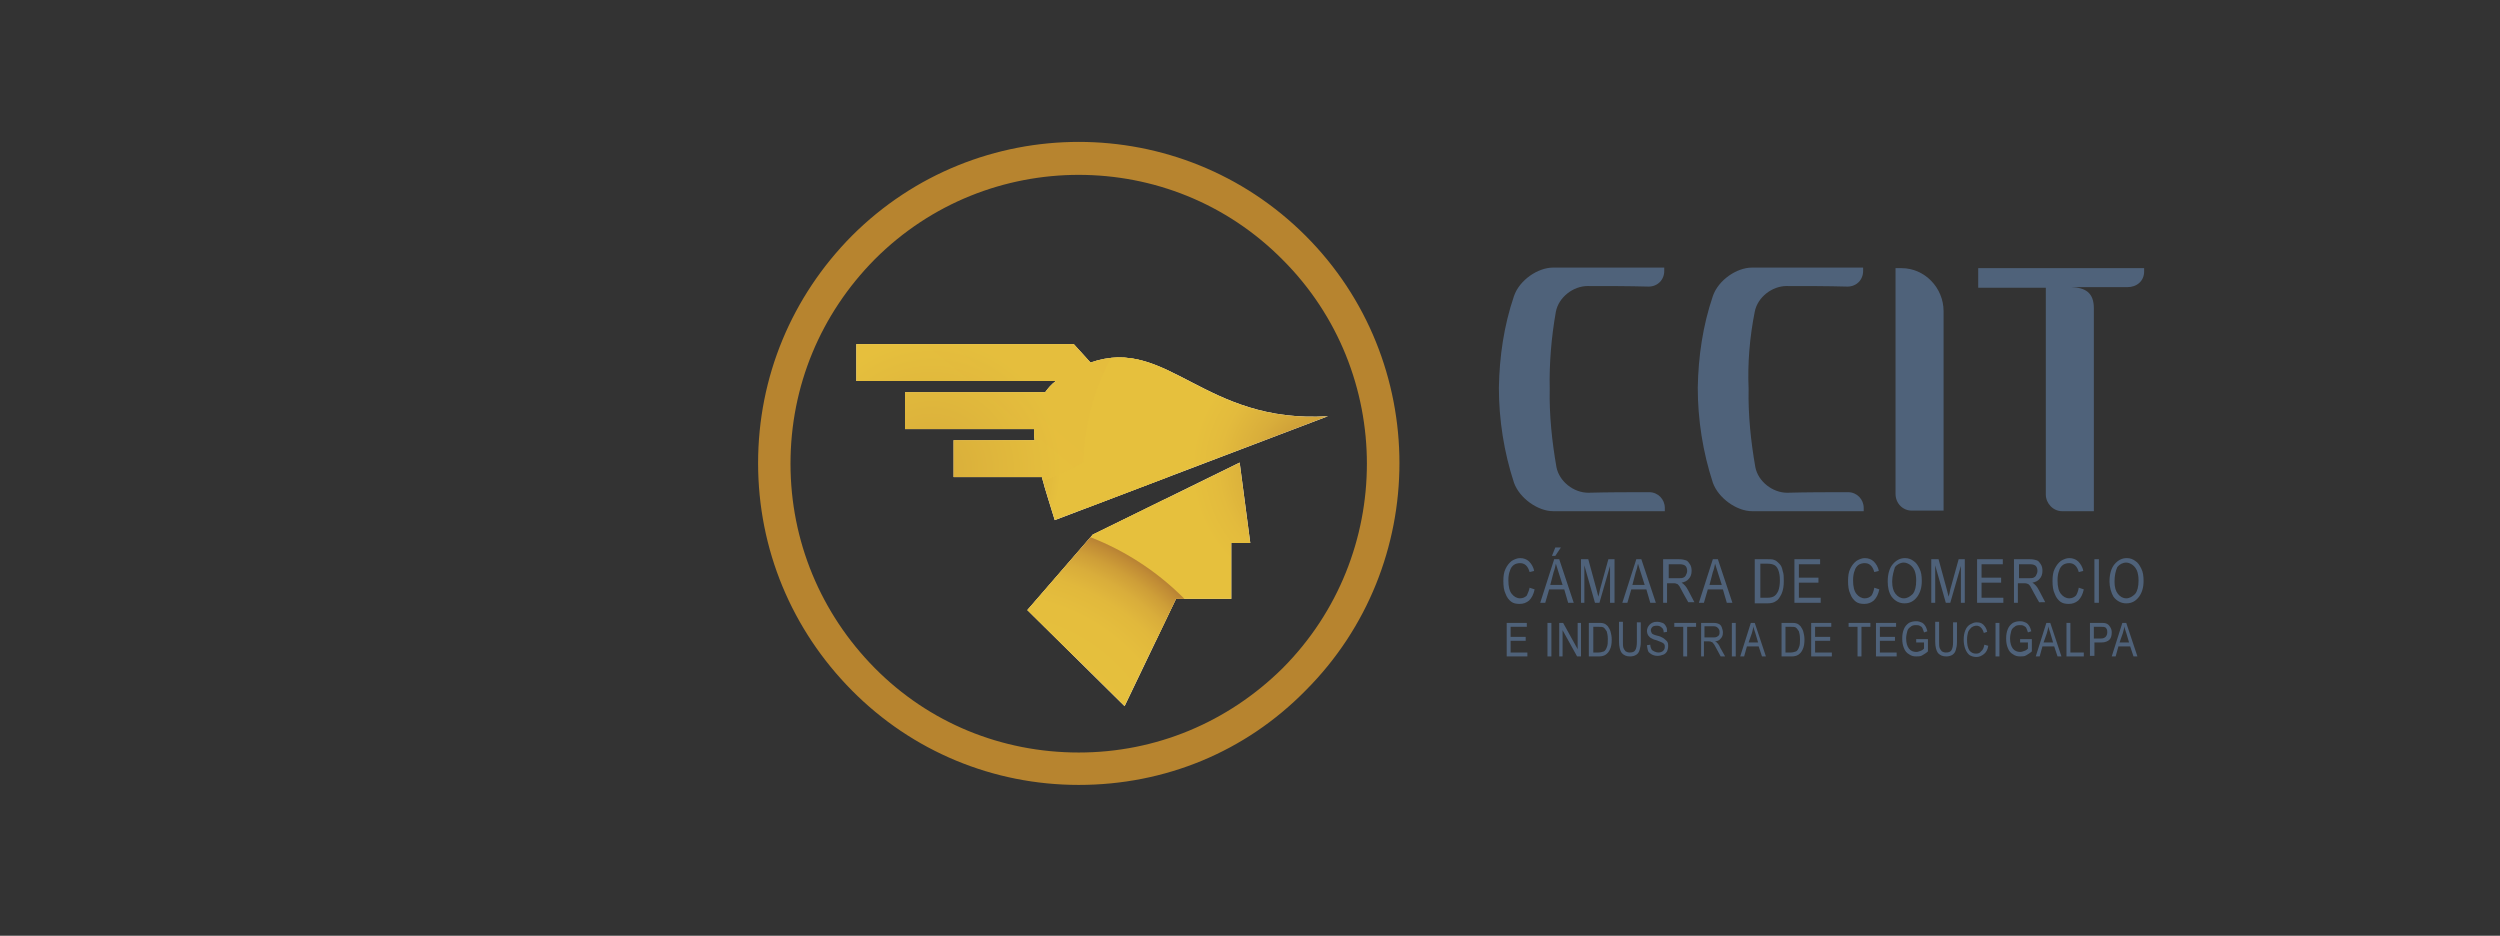 <?xml version="1.0" encoding="utf-8"?>
<!-- Generator: Adobe Illustrator 25.4.1, SVG Export Plug-In . SVG Version: 6.00 Build 0)  -->
<svg version="1.1" id="Capa_1" xmlns="http://www.w3.org/2000/svg" xmlns:xlink="http://www.w3.org/1999/xlink" x="0px" y="0px"
	 viewBox="0 0 447.5 167.5" style="enable-background:new 0 0 447.5 167.5;" xml:space="preserve">
<rect x="0" y="0" width="447.5" height="167.5" fill="#333333" stroke="none"/>
<style type="text/css">
	.st0{fill:#4F627A;}
	.st1{fill:#B7842F;}
	.st2{fill:#FFFFFF;}
	.st3{clip-path:url(#SVGID_00000079482508789026553830000013013939090853709200_);}
	.st4{fill:url(#SVGID_00000142171045836113977940000015991490308670993329_);}
	.st5{opacity:0.7;fill:url(#SVGID_00000054250573924157944320000009962017795388349884_);}
	.st6{fill:url(#SVGID_00000146471873285861697760000007450664214665730746_);}
	.st7{fill:url(#SVGID_00000177451877472820552470000008356574455698058919_);}
</style>
<g>
	<g>
		<g>
			<g>
				<path class="st0" d="M314.1,55.8c0.5-2.6,3.1-4.6,5.7-4.6c3.6,0,7.2,0,10.9,0.1c1.6,0,2.8-1.2,2.8-2.8c0-0.2,0-0.4,0-0.6
					c-6.8,0-12.5,0-19.2,0l0,0c-0.2,0-0.5,0-0.7,0c-2.7,0-6,2.2-7,5.1c-1.8,5.3-2.6,10.8-2.7,16.4c0,5.7,0.9,11.5,2.7,17
					c1,2.8,4.3,5.1,7,5.1c1.2,0,2.4,0,3.6,0l0,0c5.8,0,10.5,0,16.4,0c0-0.2,0-0.4,0-0.6c0-1.5-1.2-2.8-2.8-2.8
					c-3.6,0-7.2,0-10.9,0.1c-2.6,0-5.2-2-5.7-4.6c-0.8-4.6-1.3-9.3-1.2-14C312.8,65,313.2,60.3,314.1,55.8z"/>
				<path class="st0" d="M278.5,55.8c0.5-2.6,3.1-4.6,5.7-4.6c3.6,0,7.2,0,10.9,0.1c1.6,0,2.8-1.2,2.8-2.8c0-0.2,0-0.4,0-0.6
					c-6.8,0-12.5,0-19.2,0l0,0c-0.2,0-0.5,0-0.7,0c-2.7,0-6,2.2-7,5.1c-1.8,5.3-2.6,10.8-2.7,16.4c0,5.7,0.9,11.5,2.7,17
					c1,2.8,4.3,5.1,7,5.1c1.2,0,2.4,0,3.6,0l0,0c5.8,0,10.5,0,16.4,0c0-0.2,0-0.4,0-0.6c0-1.5-1.2-2.8-2.8-2.8
					c-3.6,0-7.2,0-10.9,0.1c-2.6,0-5.2-2-5.7-4.6c-0.8-4.6-1.3-9.3-1.2-14C277.3,65,277.7,60.3,278.5,55.8z"/>
				<path class="st0" d="M339.3,48h1.1c4.1,0,7.5,3.5,7.5,7.7v15.9v19.8h-5.7c-1.6,0-2.9-1.3-2.9-3V71.3V48z"/>
				<path class="st0" d="M354.1,48v3.5h12.1v19.9v17.1c0,1.6,1.3,3,2.9,3h5.7V71.6V55.2c0-2.9-1.6-3.7-4-3.8h10c1.7,0,3-1.1,3-2.8
					V48H354.1z"/>
			</g>
			<g>
				<path class="st0" d="M273.8,105.2l0.9,0.3c-0.2,0.9-0.5,1.5-1,2c-0.5,0.4-1,0.6-1.7,0.6c-0.6,0-1.1-0.1-1.5-0.4
					c-0.4-0.3-0.8-0.8-1-1.4c-0.3-0.6-0.4-1.4-0.4-2.3c0-0.9,0.1-1.6,0.4-2.2c0.3-0.6,0.6-1,1.1-1.4c0.5-0.3,1-0.5,1.5-0.5
					c0.6,0,1.2,0.2,1.6,0.6c0.4,0.4,0.8,1,0.9,1.7l-0.8,0.2c-0.3-1.1-0.9-1.6-1.7-1.6c-0.4,0-0.8,0.1-1.1,0.3
					c-0.3,0.2-0.6,0.6-0.7,1c-0.2,0.5-0.3,1-0.3,1.8c0,1.1,0.2,1.9,0.6,2.4c0.4,0.5,0.9,0.8,1.5,0.8c0.5,0,0.9-0.2,1.2-0.5
					C273.4,106.3,273.7,105.8,273.8,105.2z"/>
				<path class="st0" d="M275.7,107.9l2.5-7.8h0.9l2.6,7.8h-1l-0.7-2.4h-2.7l-0.7,2.4H275.7z M277.5,104.7h2.2l-0.7-2.2
					c-0.2-0.7-0.4-1.2-0.5-1.6c-0.1,0.5-0.2,1-0.4,1.5L277.5,104.7z M277.8,99.5l0.6-1.5h1l-1,1.5H277.8z"/>
				<path class="st0" d="M283,107.9v-7.8h1.3l1.5,5.5l0.3,1.2c0.1-0.3,0.2-0.7,0.3-1.3l1.5-5.4h1.1v7.8h-0.8v-6.6l-1.9,6.6h-0.8
					l-1.9-6.7v6.7H283z"/>
				<path class="st0" d="M290.4,107.9l2.5-7.8h0.9l2.6,7.8h-1l-0.7-2.4H292l-0.7,2.4H290.4z M292.2,104.7h2.2l-0.7-2.2
					c-0.2-0.7-0.4-1.2-0.5-1.6c-0.1,0.5-0.2,1-0.4,1.5L292.2,104.7z"/>
				<path class="st0" d="M297.7,107.9v-7.8h2.8c0.6,0,1,0.1,1.3,0.2c0.3,0.1,0.5,0.4,0.7,0.7c0.2,0.3,0.3,0.7,0.3,1.2
					c0,0.6-0.2,1.1-0.5,1.4c-0.3,0.4-0.8,0.6-1.3,0.7c0.2,0.1,0.4,0.3,0.5,0.4c0.3,0.3,0.5,0.6,0.7,1l1.1,2.1h-1.1l-0.9-1.6
					c-0.3-0.6-0.6-1.1-0.7-1.3c-0.2-0.2-0.3-0.4-0.5-0.4c-0.2-0.1-0.4-0.1-0.7-0.1h-1v3.5H297.7z M298.6,103.5h1.8
					c0.4,0,0.7,0,0.9-0.1c0.2-0.1,0.4-0.2,0.5-0.5c0.1-0.2,0.2-0.4,0.2-0.7c0-0.4-0.1-0.7-0.3-0.9c-0.2-0.2-0.6-0.3-1-0.3h-2V103.5z
					"/>
				<path class="st0" d="M304.1,107.9l2.5-7.8h0.9l2.6,7.8h-1l-0.7-2.4h-2.7l-0.7,2.4H304.1z M306,104.7h2.2l-0.7-2.2
					c-0.2-0.7-0.4-1.2-0.5-1.6c-0.1,0.5-0.2,1-0.4,1.5L306,104.7z"/>
				<path class="st0" d="M314.1,107.9v-7.8h2.2c0.5,0,1,0,1.2,0.1c0.4,0.1,0.7,0.4,1,0.7c0.3,0.3,0.5,0.7,0.6,1.3
					c0.2,0.5,0.2,1.1,0.2,1.8c0,0.9-0.1,1.6-0.4,2.3c-0.3,0.6-0.6,1.1-1,1.3c-0.4,0.3-0.9,0.4-1.6,0.4H314.1z M314.9,107h1.4
					c0.6,0,1-0.1,1.3-0.3c0.3-0.2,0.5-0.5,0.7-0.9c0.2-0.5,0.3-1.2,0.3-1.9c0-0.8-0.1-1.4-0.3-1.9c-0.2-0.5-0.5-0.8-0.8-0.9
					c-0.2-0.1-0.6-0.2-1.1-0.2h-1.3V107z"/>
				<path class="st0" d="M321.2,107.9v-7.8h4.6v0.9h-3.8v2.4h3.5v0.9h-3.5v2.7h3.9v0.9H321.2z"/>
				<path class="st0" d="M335.5,105.2l0.9,0.3c-0.2,0.9-0.5,1.5-1,2c-0.5,0.4-1,0.6-1.7,0.6c-0.6,0-1.1-0.1-1.5-0.4
					c-0.4-0.3-0.8-0.8-1-1.4c-0.3-0.6-0.4-1.4-0.4-2.3c0-0.9,0.1-1.6,0.4-2.2c0.3-0.6,0.6-1,1.1-1.4c0.5-0.3,1-0.5,1.5-0.5
					c0.6,0,1.2,0.2,1.6,0.6c0.4,0.4,0.8,1,0.9,1.7l-0.8,0.2c-0.3-1.1-0.9-1.6-1.7-1.6c-0.4,0-0.8,0.1-1.1,0.3
					c-0.3,0.2-0.6,0.6-0.7,1c-0.2,0.5-0.3,1-0.3,1.8c0,1.1,0.2,1.9,0.6,2.4c0.4,0.5,0.9,0.8,1.5,0.8c0.5,0,0.9-0.2,1.2-0.5
					C335.2,106.3,335.4,105.8,335.5,105.2z"/>
				<path class="st0" d="M337.9,104.1c0-1.3,0.3-2.4,0.9-3.1c0.6-0.7,1.3-1.1,2.2-1.1c0.6,0,1.1,0.2,1.5,0.5
					c0.5,0.3,0.8,0.8,1.1,1.4c0.3,0.6,0.4,1.3,0.4,2.2c0,1.2-0.3,2.1-0.8,2.8c-0.6,0.8-1.3,1.2-2.3,1.2c-0.9,0-1.7-0.4-2.3-1.2
					C338.1,106.1,337.9,105.1,337.9,104.1z M338.7,104.1c0,1,0.2,1.7,0.6,2.2c0.4,0.5,0.9,0.8,1.5,0.8c0.6,0,1.1-0.3,1.6-0.8
					c0.4-0.5,0.6-1.3,0.6-2.4c0-0.7-0.1-1.3-0.3-1.8c-0.2-0.4-0.4-0.7-0.8-1c-0.3-0.2-0.7-0.4-1.1-0.4c-0.6,0-1.2,0.3-1.6,0.8
					C339,102.2,338.7,103,338.7,104.1z"/>
				<path class="st0" d="M345.7,107.9v-7.8h1.3l1.5,5.5l0.3,1.2c0.1-0.3,0.2-0.7,0.3-1.3l1.5-5.4h1.1v7.8H351v-6.6l-1.9,6.6h-0.8
					l-1.9-6.7v6.7H345.7z"/>
				<path class="st0" d="M353.9,107.9v-7.8h4.6v0.9h-3.8v2.4h3.5v0.9h-3.5v2.7h3.9v0.9H353.9z"/>
				<path class="st0" d="M360.5,107.9v-7.8h2.8c0.6,0,1,0.1,1.3,0.2c0.3,0.1,0.5,0.4,0.7,0.7c0.2,0.3,0.3,0.7,0.3,1.2
					c0,0.6-0.2,1.1-0.5,1.4c-0.3,0.4-0.8,0.6-1.3,0.7c0.2,0.1,0.4,0.3,0.5,0.4c0.3,0.3,0.5,0.6,0.7,1l1.1,2.1H365l-0.9-1.6
					c-0.3-0.6-0.6-1.1-0.7-1.3c-0.2-0.2-0.3-0.4-0.5-0.4c-0.2-0.1-0.4-0.1-0.7-0.1h-1v3.5H360.5z M361.3,103.5h1.8
					c0.4,0,0.7,0,0.9-0.1c0.2-0.1,0.4-0.2,0.5-0.5c0.1-0.2,0.2-0.4,0.2-0.7c0-0.4-0.1-0.7-0.3-0.9c-0.2-0.2-0.6-0.3-1-0.3h-2V103.5z
					"/>
				<path class="st0" d="M372.1,105.2l0.9,0.3c-0.2,0.9-0.5,1.5-1,2c-0.5,0.4-1,0.6-1.7,0.6c-0.6,0-1.1-0.1-1.5-0.4
					c-0.4-0.3-0.8-0.8-1-1.4c-0.3-0.6-0.4-1.4-0.4-2.3c0-0.9,0.1-1.6,0.4-2.2c0.3-0.6,0.6-1,1.1-1.4c0.5-0.3,1-0.5,1.5-0.5
					c0.6,0,1.2,0.2,1.6,0.6c0.4,0.4,0.8,1,0.9,1.7l-0.8,0.2c-0.3-1.1-0.9-1.6-1.7-1.6c-0.4,0-0.8,0.1-1.1,0.3
					c-0.3,0.2-0.6,0.6-0.7,1c-0.2,0.5-0.3,1-0.3,1.8c0,1.1,0.2,1.9,0.6,2.4c0.4,0.5,0.9,0.8,1.5,0.8c0.5,0,0.9-0.2,1.2-0.5
					C371.8,106.3,372,105.8,372.1,105.2z"/>
				<path class="st0" d="M374.9,107.9v-7.8h0.8v7.8H374.9z"/>
				<path class="st0" d="M377.6,104.1c0-1.3,0.3-2.4,0.9-3.1c0.6-0.7,1.3-1.1,2.2-1.1c0.6,0,1.1,0.2,1.5,0.5
					c0.5,0.3,0.8,0.8,1.1,1.4c0.3,0.6,0.4,1.3,0.4,2.2c0,1.2-0.3,2.1-0.8,2.8c-0.6,0.8-1.3,1.2-2.3,1.2c-0.9,0-1.7-0.4-2.3-1.2
					C377.9,106.1,377.6,105.1,377.6,104.1z M378.5,104.1c0,1,0.2,1.7,0.6,2.2c0.4,0.5,0.9,0.8,1.5,0.8c0.6,0,1.1-0.3,1.6-0.8
					c0.4-0.5,0.6-1.3,0.6-2.4c0-0.7-0.1-1.3-0.3-1.8c-0.2-0.4-0.4-0.7-0.8-1c-0.3-0.2-0.7-0.4-1.1-0.4c-0.6,0-1.2,0.3-1.6,0.8
					C378.7,102.2,378.5,103,378.5,104.1z"/>
				<path class="st0" d="M269.7,117.5v-6h3.6v0.7h-2.9v1.8h2.7v0.7h-2.7v2.1h3v0.7H269.7z"/>
				<path class="st0" d="M277,117.5v-6h0.7v6H277z"/>
				<path class="st0" d="M279.1,117.5v-6h0.7l2.6,4.7v-4.7h0.6v6h-0.7l-2.6-4.7v4.7H279.1z"/>
				<path class="st0" d="M284.4,117.5v-6h1.7c0.4,0,0.7,0,1,0.1c0.3,0.1,0.5,0.3,0.7,0.5c0.2,0.3,0.4,0.6,0.5,1
					c0.1,0.4,0.2,0.8,0.2,1.4c0,0.7-0.1,1.3-0.3,1.7c-0.2,0.5-0.5,0.8-0.8,1c-0.3,0.2-0.7,0.3-1.2,0.3H284.4z M285.1,116.8h1
					c0.4,0,0.7-0.1,1-0.2c0.2-0.1,0.4-0.4,0.5-0.7c0.2-0.4,0.2-0.9,0.2-1.5c0-0.6-0.1-1.1-0.2-1.4c-0.2-0.3-0.4-0.6-0.6-0.7
					c-0.2-0.1-0.5-0.1-0.8-0.1h-1V116.8z"/>
				<path class="st0" d="M293,111.4h0.7v3.5c0,0.6-0.1,1.1-0.2,1.4c-0.1,0.4-0.3,0.7-0.6,0.9c-0.3,0.2-0.7,0.3-1.1,0.3
					c-0.7,0-1.1-0.2-1.5-0.6c-0.3-0.4-0.5-1.1-0.5-2.1v-3.5h0.7v3.5c0,0.5,0,0.9,0.1,1.2c0.1,0.2,0.2,0.4,0.4,0.6
					c0.2,0.1,0.4,0.2,0.7,0.2c0.5,0,0.8-0.1,1-0.4c0.2-0.3,0.3-0.8,0.3-1.5V111.4z"/>
				<path class="st0" d="M294.8,115.5l0.6-0.1c0,0.3,0.1,0.6,0.2,0.8c0.1,0.2,0.3,0.3,0.5,0.4c0.2,0.1,0.5,0.2,0.7,0.2
					c0.4,0,0.7-0.1,0.9-0.3c0.2-0.2,0.3-0.4,0.3-0.7c0-0.2,0-0.3-0.1-0.5c-0.1-0.1-0.2-0.2-0.4-0.3c-0.2-0.1-0.5-0.2-1-0.4
					c-0.5-0.1-0.8-0.3-1-0.4c-0.2-0.1-0.3-0.3-0.5-0.5c-0.1-0.2-0.2-0.5-0.2-0.7c0-0.5,0.2-0.9,0.5-1.2c0.3-0.3,0.7-0.5,1.3-0.5
					c0.4,0,0.7,0.1,1,0.2c0.3,0.1,0.5,0.4,0.6,0.6c0.2,0.3,0.2,0.6,0.2,1l-0.6,0.1c0-0.4-0.1-0.7-0.4-0.9c-0.2-0.2-0.5-0.3-0.8-0.3
					c-0.4,0-0.7,0.1-0.8,0.2c-0.2,0.2-0.3,0.4-0.3,0.6c0,0.2,0.1,0.4,0.2,0.6c0.1,0.1,0.5,0.3,1,0.4c0.5,0.1,0.8,0.3,1,0.4
					c0.3,0.2,0.5,0.4,0.7,0.6c0.2,0.3,0.2,0.5,0.2,0.9c0,0.3-0.1,0.7-0.2,0.9c-0.2,0.3-0.4,0.5-0.7,0.6c-0.3,0.1-0.6,0.2-1,0.2
					c-0.6,0-1.1-0.2-1.5-0.6C295,116.7,294.9,116.2,294.8,115.5z"/>
				<path class="st0" d="M301.3,117.5v-5.3h-1.6v-0.7h3.9v0.7h-1.6v5.3H301.3z"/>
				<path class="st0" d="M304.5,117.5v-6h2.2c0.5,0,0.8,0.1,1,0.2c0.2,0.1,0.4,0.3,0.5,0.6c0.1,0.3,0.2,0.6,0.2,0.9
					c0,0.5-0.1,0.8-0.4,1.1c-0.2,0.3-0.6,0.5-1,0.5c0.2,0.1,0.3,0.2,0.4,0.3c0.2,0.2,0.4,0.5,0.5,0.8l0.9,1.6h-0.8l-0.7-1.3
					c-0.3-0.5-0.4-0.8-0.6-1c-0.1-0.2-0.3-0.3-0.4-0.3c-0.1-0.1-0.3-0.1-0.5-0.1h-0.8v2.7H304.5z M305.2,114.1h1.4
					c0.3,0,0.5,0,0.7-0.1c0.2-0.1,0.3-0.2,0.4-0.3c0.1-0.2,0.1-0.3,0.1-0.6c0-0.3-0.1-0.5-0.3-0.7c-0.2-0.2-0.4-0.3-0.8-0.3h-1.6
					V114.1z"/>
				<path class="st0" d="M310,117.5v-6h0.7v6H310z"/>
				<path class="st0" d="M311.5,117.5l1.9-6h0.7l2,6h-0.7l-0.6-1.8h-2.1l-0.5,1.8H311.5z M313,115h1.7l-0.5-1.7
					c-0.2-0.5-0.3-0.9-0.3-1.2c-0.1,0.4-0.2,0.8-0.3,1.2L313,115z"/>
				<path class="st0" d="M318.9,117.5v-6h1.7c0.4,0,0.7,0,1,0.1c0.3,0.1,0.5,0.3,0.7,0.5c0.2,0.3,0.4,0.6,0.5,1
					c0.1,0.4,0.2,0.8,0.2,1.4c0,0.7-0.1,1.3-0.3,1.7c-0.2,0.5-0.5,0.8-0.8,1c-0.3,0.2-0.7,0.3-1.2,0.3H318.9z M319.5,116.8h1
					c0.4,0,0.7-0.1,1-0.2c0.2-0.1,0.4-0.4,0.5-0.7c0.2-0.4,0.2-0.9,0.2-1.5c0-0.6-0.1-1.1-0.2-1.4c-0.2-0.3-0.4-0.6-0.6-0.7
					c-0.2-0.1-0.5-0.1-0.8-0.1h-1V116.8z"/>
				<path class="st0" d="M324.2,117.5v-6h3.6v0.7h-2.9v1.8h2.7v0.7h-2.7v2.1h3v0.7H324.2z"/>
				<path class="st0" d="M332.5,117.5v-5.3h-1.6v-0.7h3.9v0.7h-1.6v5.3H332.5z"/>
				<path class="st0" d="M335.8,117.5v-6h3.6v0.7h-2.9v1.8h2.7v0.7h-2.7v2.1h3v0.7H335.8z"/>
				<path class="st0" d="M343,115.1v-0.7l2.1,0v2.2c-0.3,0.3-0.7,0.5-1,0.7c-0.3,0.2-0.7,0.2-1.1,0.2c-0.5,0-0.9-0.1-1.3-0.4
					c-0.4-0.2-0.7-0.6-0.9-1.1c-0.2-0.5-0.3-1-0.3-1.7c0-0.7,0.1-1.2,0.3-1.7c0.2-0.5,0.5-0.8,0.9-1.1c0.4-0.2,0.8-0.3,1.3-0.3
					c0.4,0,0.7,0.1,0.9,0.2c0.3,0.1,0.5,0.3,0.7,0.6s0.3,0.6,0.4,1l-0.6,0.2c-0.1-0.3-0.2-0.6-0.3-0.8c-0.1-0.2-0.3-0.3-0.5-0.4
					c-0.2-0.1-0.4-0.1-0.7-0.1c-0.4,0-0.7,0.1-0.9,0.3c-0.3,0.2-0.5,0.4-0.6,0.8s-0.2,0.8-0.2,1.3c0,0.8,0.2,1.4,0.5,1.8
					c0.3,0.4,0.8,0.6,1.3,0.6c0.3,0,0.5-0.1,0.8-0.2c0.3-0.1,0.5-0.3,0.6-0.4v-1.1H343z"/>
				<path class="st0" d="M349.6,111.4h0.7v3.5c0,0.6-0.1,1.1-0.2,1.4c-0.1,0.4-0.3,0.7-0.6,0.9c-0.3,0.2-0.7,0.3-1.1,0.3
					c-0.7,0-1.1-0.2-1.5-0.6c-0.3-0.4-0.5-1.1-0.5-2.1v-3.5h0.7v3.5c0,0.5,0,0.9,0.1,1.2c0.1,0.2,0.2,0.4,0.4,0.6
					c0.2,0.1,0.4,0.2,0.7,0.2c0.5,0,0.8-0.1,1-0.4c0.2-0.3,0.3-0.8,0.3-1.5V111.4z"/>
				<path class="st0" d="M355.2,115.4l0.7,0.2c-0.1,0.7-0.4,1.2-0.8,1.5c-0.4,0.3-0.8,0.5-1.3,0.5c-0.5,0-0.8-0.1-1.2-0.3
					c-0.3-0.2-0.6-0.6-0.8-1.1s-0.3-1.1-0.3-1.7c0-0.7,0.1-1.2,0.3-1.7c0.2-0.5,0.5-0.8,0.8-1c0.4-0.2,0.7-0.4,1.2-0.4
					c0.5,0,0.9,0.1,1.2,0.4c0.3,0.3,0.6,0.7,0.7,1.3l-0.6,0.2c-0.2-0.8-0.7-1.3-1.3-1.3c-0.3,0-0.6,0.1-0.9,0.3
					c-0.2,0.2-0.4,0.4-0.6,0.8c-0.1,0.4-0.2,0.8-0.2,1.4c0,0.8,0.1,1.4,0.4,1.9c0.3,0.4,0.7,0.6,1.2,0.6c0.4,0,0.7-0.1,0.9-0.4
					C355,116.3,355.1,115.9,355.2,115.4z"/>
				<path class="st0" d="M357.2,117.5v-6h0.7v6H357.2z"/>
				<path class="st0" d="M361.6,115.1v-0.7l2.1,0v2.2c-0.3,0.3-0.7,0.5-1,0.7c-0.3,0.2-0.7,0.2-1.1,0.2c-0.5,0-0.9-0.1-1.3-0.4
					c-0.4-0.2-0.7-0.6-0.9-1.1c-0.2-0.5-0.3-1-0.3-1.7c0-0.7,0.1-1.2,0.3-1.7c0.2-0.5,0.5-0.8,0.9-1.1c0.4-0.2,0.8-0.3,1.3-0.3
					c0.4,0,0.7,0.1,0.9,0.2c0.3,0.1,0.5,0.3,0.7,0.6s0.3,0.6,0.4,1l-0.6,0.2c-0.1-0.3-0.2-0.6-0.3-0.8c-0.1-0.2-0.3-0.3-0.5-0.4
					c-0.2-0.1-0.4-0.1-0.7-0.1c-0.4,0-0.7,0.1-0.9,0.3c-0.3,0.2-0.5,0.4-0.6,0.8s-0.2,0.8-0.2,1.3c0,0.8,0.2,1.4,0.5,1.8
					c0.3,0.4,0.8,0.6,1.3,0.6c0.3,0,0.5-0.1,0.8-0.2c0.3-0.1,0.5-0.3,0.6-0.4v-1.1H361.6z"/>
				<path class="st0" d="M364.4,117.5l1.9-6h0.7l2,6h-0.7l-0.6-1.8h-2.1l-0.5,1.8H364.4z M365.8,115h1.7l-0.5-1.7
					c-0.2-0.5-0.3-0.9-0.3-1.2c-0.1,0.4-0.2,0.8-0.3,1.2L365.8,115z"/>
				<path class="st0" d="M369.9,117.5v-6h0.7v5.3h2.4v0.7H369.9z"/>
				<path class="st0" d="M374.1,117.5v-6h1.9c0.4,0,0.8,0,1,0.1c0.3,0.1,0.5,0.3,0.7,0.6c0.2,0.3,0.3,0.6,0.3,1c0,0.5-0.1,1-0.4,1.3
					c-0.3,0.3-0.8,0.5-1.4,0.5h-1.3v2.4H374.1z M374.7,114.3h1.3c0.4,0,0.7-0.1,0.9-0.3c0.2-0.2,0.3-0.5,0.3-0.8
					c0-0.2,0-0.4-0.1-0.6c-0.1-0.2-0.2-0.3-0.3-0.3c-0.1-0.1-0.4-0.1-0.7-0.1h-1.3V114.3z"/>
				<path class="st0" d="M378,117.5l1.9-6h0.7l2,6h-0.7l-0.6-1.8h-2.1l-0.5,1.8H378z M379.4,115h1.7l-0.5-1.7
					c-0.2-0.5-0.3-0.9-0.3-1.2c-0.1,0.4-0.2,0.8-0.3,1.2L379.4,115z"/>
			</g>
		</g>
		<g>
			<path class="st1" d="M193.1,140.5c-15.3,0-29.8-6-40.6-16.9c-10.8-10.9-16.8-25.3-16.8-40.7c0-15.4,6-29.8,16.8-40.7
				c22.4-22.4,58.8-22.4,81.2,0c22.4,22.4,22.4,59,0,81.4C222.9,134.6,208.5,140.5,193.1,140.5z M193.1,31.3
				c-13.2,0-26.4,5-36.5,15.1c-9.7,9.8-15.1,22.7-15.1,36.6c0,13.8,5.4,26.8,15.1,36.6c9.7,9.8,22.7,15.1,36.5,15.1
				c13.8,0,26.7-5.4,36.5-15.1c20.1-20.2,20.1-53,0-73.1C219.5,36.3,206.3,31.3,193.1,31.3z"/>
			<g>
				<g>
					<path class="st2" d="M170.7,85.4h15.8c0.6,2.4,1.5,5,2.3,7.7l48.9-18.6c-22.2,1.4-28.7-14.4-42.5-9.6l-3-3.3h-38.9v6.6h35.7
						c-0.8,0.6-1.4,1.3-1.9,2h-25.1v6.6h23.1c0,0.7,0,1.3,0.1,2h-14.5V85.4z M195.6,95.7l-11.7,13.5l17.4,17.2l9.2-19.2h9.9V97.2
						h3.4l-1.9-14.4L195.6,95.7z"/>
				</g>
			</g>
			<g>
				<defs>
					<path id="SVGID_1_" d="M170.7,85.4h15.8c0.6,2.4,1.5,5,2.3,7.7l48.9-18.6c-22.2,1.4-28.7-14.4-42.5-9.6l-3-3.3h-38.9v6.6h35.7
						c-0.8,0.6-1.4,1.3-1.9,2h-25.1v6.6h23.1c0,0.7,0,1.3,0.1,2h-14.5V85.4z M195.6,95.7l-11.7,13.5l17.4,17.2l9.2-19.2h9.9V97.2
						h3.4l-1.9-14.4L195.6,95.7z"/>
				</defs>
				<clipPath id="SVGID_00000109711753239190899010000009834925553939659911_">
					<use xlink:href="#SVGID_1_"  style="overflow:visible;"/>
				</clipPath>
				<g style="clip-path:url(#SVGID_00000109711753239190899010000009834925553939659911_);">
					
						<radialGradient id="SVGID_00000183239996559308617750000003309774634659005360_" cx="170.697" cy="83.884" r="42.44" gradientTransform="matrix(0.998 0 0 1 -3.567 0)" gradientUnits="userSpaceOnUse">
						<stop  offset="0" style="stop-color:#B88234"/>
						<stop  offset="0.544" style="stop-color:#E6C03D"/>
					</radialGradient>
					
						<ellipse style="fill:url(#SVGID_00000183239996559308617750000003309774634659005360_);" cx="166.7" cy="83.9" rx="42.3" ry="42.4"/>
					
						<linearGradient id="SVGID_00000170996027310757935750000017794199099813405360_" gradientUnits="userSpaceOnUse" x1="226.988" y1="65.693" x2="311.931" y2="65.693" gradientTransform="matrix(0.638 -0.77 0.77 0.638 -50.229 211.535)">
						<stop  offset="0" style="stop-color:#E6C03D"/>
						<stop  offset="0.479" style="stop-color:#E5BE3D"/>
						<stop  offset="0.652" style="stop-color:#E1B83C"/>
						<stop  offset="0.775" style="stop-color:#D9AD3B"/>
						<stop  offset="0.875" style="stop-color:#CE9E38"/>
						<stop  offset="0.959" style="stop-color:#C18C35"/>
						<stop  offset="1" style="stop-color:#B88234"/>
					</linearGradient>
					
						<ellipse style="opacity:0.7;fill:url(#SVGID_00000170996027310757935750000017794199099813405360_);" cx="172.4" cy="46.1" rx="42.4" ry="42.5"/>
					
						<radialGradient id="SVGID_00000165935226732007071880000004155575086058265488_" cx="283.74" cy="142.298" r="42.512" gradientTransform="matrix(0.637 -0.77 0.768 0.638 -53.678 211.535)" gradientUnits="userSpaceOnUse">
						<stop  offset="0" style="stop-color:#B88234"/>
						<stop  offset="0.135" style="stop-color:#C99837"/>
						<stop  offset="0.288" style="stop-color:#D9AE3B"/>
						<stop  offset="0.429" style="stop-color:#E3BB3D"/>
						<stop  offset="0.544" style="stop-color:#E6C03D"/>
					</radialGradient>
					
						<ellipse style="fill:url(#SVGID_00000165935226732007071880000004155575086058265488_);" cx="236.3" cy="84" rx="42.4" ry="42.5"/>
					
						<radialGradient id="SVGID_00000077302612676474346820000005297377409940003221_" cx="182.256" cy="140.742" r="48.503" gradientTransform="matrix(0.998 -2.300000e-03 2.294593e-03 1 -4.418 1.101)" gradientUnits="userSpaceOnUse">
						<stop  offset="0.456" style="stop-color:#E6C03D"/>
						<stop  offset="0.717" style="stop-color:#E5BE3D"/>
						<stop  offset="0.811" style="stop-color:#E1B83C"/>
						<stop  offset="0.878" style="stop-color:#D9AD3B"/>
						<stop  offset="0.932" style="stop-color:#CE9E38"/>
						<stop  offset="0.978" style="stop-color:#C18C35"/>
						<stop  offset="1" style="stop-color:#B88234"/>
					</radialGradient>
					
						<ellipse style="fill:url(#SVGID_00000077302612676474346820000005297377409940003221_);" cx="177.7" cy="141.4" rx="48.4" ry="48.5"/>
				</g>
			</g>
		</g>
	</g>
</g>
</svg>
